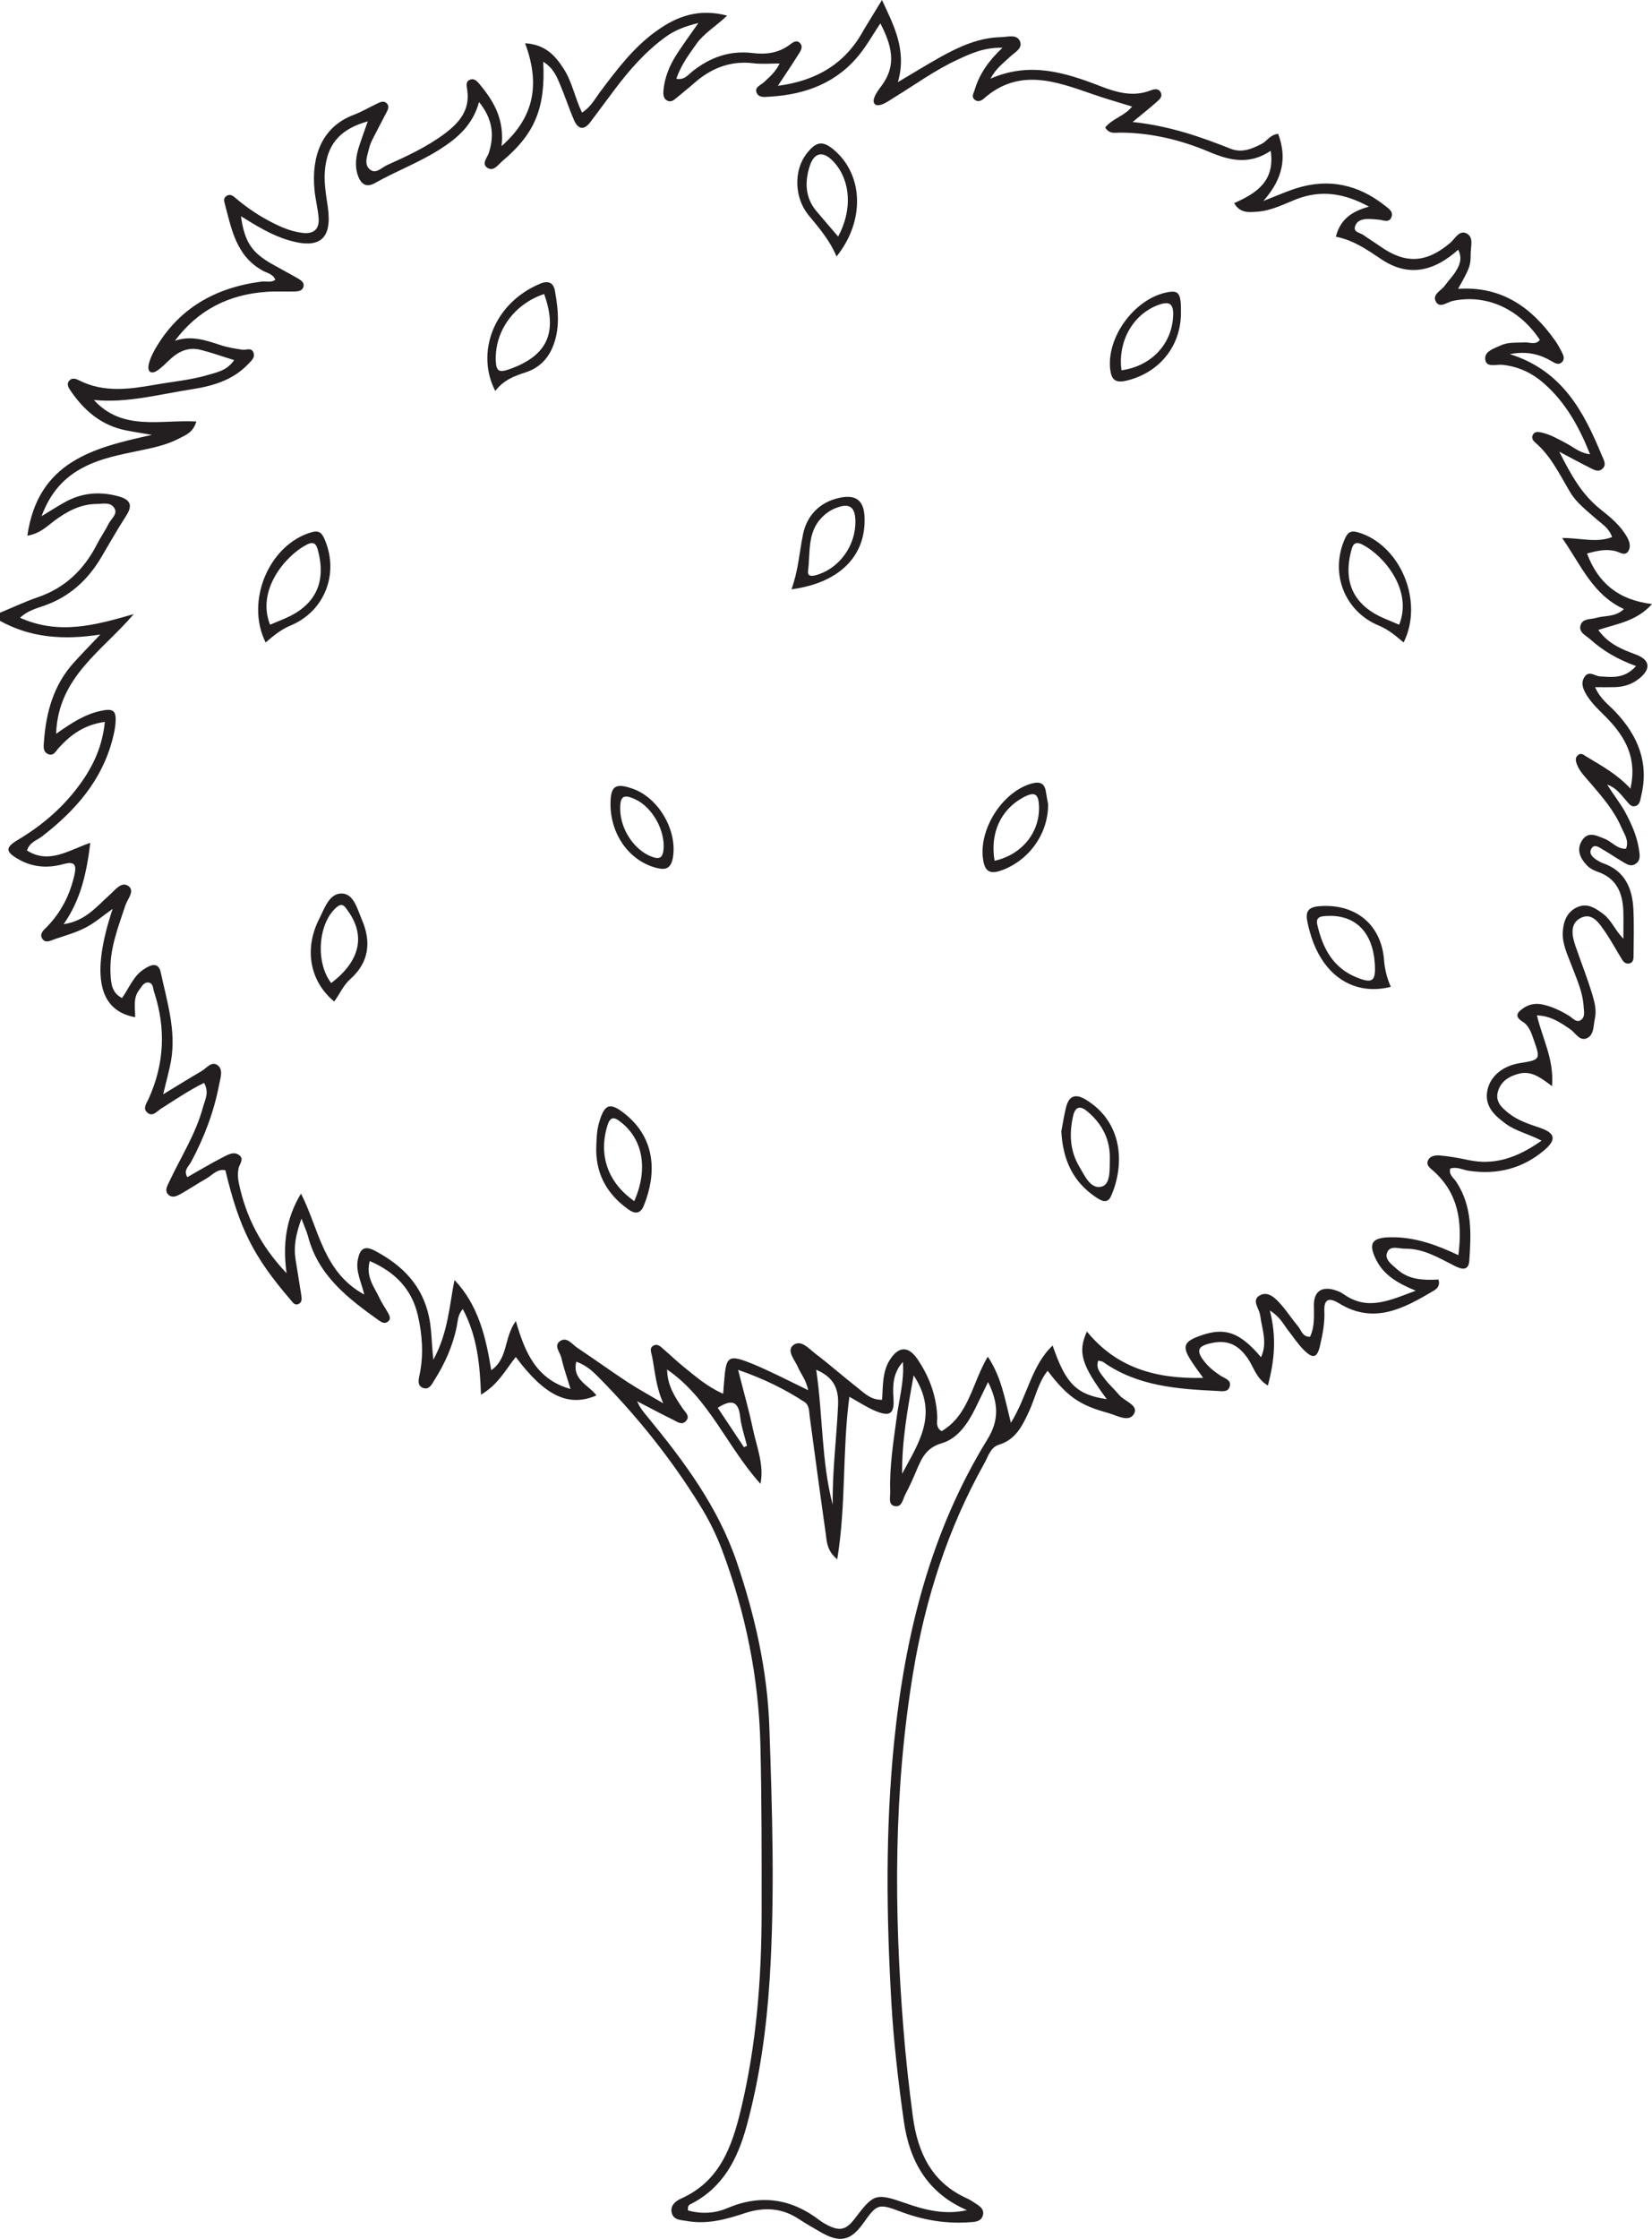 <?xml version="1.0" encoding="UTF-8"?>
<svg xmlns="http://www.w3.org/2000/svg" xmlns:xlink="http://www.w3.org/1999/xlink" width="179.386pt" height="243.017pt" viewBox="0 0 179.386 243.017" version="1.1">
<defs>
<clipPath id="clip1">
  <path d="M 0 0 L 179.387 0 L 179.387 243.016 L 0 243.016 Z M 0 0 "/>
</clipPath>
</defs>
<g id="surface1">
<g clip-path="url(#clip1)" clip-rule="nonzero">
<path style=" stroke:none;fill-rule:evenodd;fill:rgb(13.73%,12.16%,12.549%);fill-opacity:1;" d="M 80.785 157.086 C 80.895 157.031 81.004 156.98 81.113 156.93 C 80.859 155.883 80.488 154.848 80.375 153.781 C 80.184 152.047 79.406 151.875 77.938 152.809 C 78.887 154.234 79.836 155.66 80.785 157.086 M 97.961 159.973 C 99.676 156.715 102.012 153.535 99.211 149.289 C 98.52 153.098 97.922 156.492 97.961 159.973 M 88.629 148.684 C 89.367 153.715 89.184 158.613 90.422 163.34 C 90.371 159.723 90.836 156.133 91.004 152.539 C 91.094 150.648 90.457 149.461 88.629 148.684 M 72.441 148.656 C 72.453 150.363 73.285 151.641 74.152 152.91 C 74.418 153.301 74.973 153.723 74.484 154.25 C 74.02 154.75 73.5 154.305 73.074 154.098 C 71.766 153.465 70.48 152.773 69.191 152.102 C 69.488 152.84 69.934 153.328 70.352 153.84 C 74.293 158.637 77.98 163.582 80.008 169.562 C 81.98 175.387 83.336 181.367 83.543 187.488 C 83.855 196.609 84.152 205.746 83.574 214.867 C 83.23 220.23 82.496 225.551 81.074 230.766 C 80.086 234.387 78.488 237.492 74.965 239.262 C 74.773 239.355 74.645 239.543 74.711 239.938 C 76.109 240.324 77.578 240.273 78.926 239.703 C 82.613 238.125 85.961 238.641 89.082 241.062 C 89.258 241.191 89.449 241.309 89.645 241.414 C 91.145 242.242 91.859 242.098 92.848 240.781 C 94.875 238.098 95.121 238.023 98.367 239.156 C 100.496 239.906 102.641 240.43 105.008 239.902 C 100.699 238.059 98.75 234.555 98.145 230.242 C 97.551 226.02 97.051 221.77 96.801 217.512 C 96.25 208.027 96.133 198.531 97.094 189.051 C 98.277 177.414 101.035 166.273 107.234 156.215 C 108.523 154.125 108.41 152.27 107.293 150.012 C 106.758 151.105 106.328 152.008 105.891 152.902 C 105.086 154.539 103.969 156.152 102.301 156.641 C 100.574 157.141 100.09 158.262 99.527 159.59 C 99.156 160.473 98.766 161.344 98.316 162.191 C 98.031 162.727 97.945 163.688 97.094 163.465 C 96.426 163.289 96.688 162.457 96.668 161.906 C 96.578 159.172 97.02 156.48 97.379 153.773 C 97.637 151.809 98.207 149.867 98.039 147.836 C 97.016 148.953 96.914 150.289 97.016 151.699 C 97.145 153.461 96.66 153.824 95.023 153.137 C 94.098 152.746 93.254 152.18 92.23 151.613 C 91.449 157.484 91.891 163.273 90.914 169.254 C 89.766 168.316 89.785 167.32 89.66 166.434 C 89.059 162.207 88.496 157.977 87.922 153.746 C 87.844 153.168 87.902 152.523 87.328 152.156 C 85.191 150.773 82.934 149.656 80.148 148.691 C 80.758 151.094 81.324 153.059 81.742 155.051 C 82.152 157.023 82.992 158.965 82.578 161.062 C 78.93 157.039 77.023 151.793 72.441 148.656 M 78.523 151.285 C 78.605 150.309 78.641 149.723 78.703 149.148 C 78.898 147.359 79.25 147.129 80.988 147.758 C 81.953 148.109 82.891 148.547 83.824 148.984 C 85.059 149.559 86.27 150.176 87.758 150.898 C 87.523 149.742 86.961 149.137 86.656 148.418 C 86.324 147.641 85.395 146.648 86.105 146.039 C 86.941 145.328 87.828 146.391 88.539 146.934 C 90.121 148.137 91.613 149.461 93.18 150.684 C 93.902 151.246 94.582 151.973 95.785 151.938 C 95.887 150.418 95.801 148.902 96.625 147.605 C 97.586 146.094 98.652 146.086 99.645 147.555 C 100.906 149.43 101.668 151.469 101.773 153.746 C 101.797 154.27 101.551 154.918 102.246 155.348 C 105.23 153.594 105.551 150.125 107.262 147.258 C 108.742 149.48 109.102 151.801 109.77 154.438 C 111.578 151.512 111.977 148.262 114.301 146.047 C 115.734 150.234 116.902 151.383 120.184 151.875 C 117.43 148.145 117.004 146.789 118.023 144.531 C 121.246 148.469 125.484 149.691 130.648 149.562 C 130.086 148.777 129.742 148.32 129.426 147.836 C 128.316 146.148 128.488 145.641 130.375 144.969 C 133.02 144.039 134.602 144.586 136.934 147.316 C 137.664 145.73 137.023 144.242 136.836 142.758 C 136.742 142.02 135.84 141.121 136.816 140.598 C 137.695 140.121 138.488 140.898 139.074 141.566 C 139.754 142.336 140.316 143.211 140.977 144 C 141.316 144.414 141.434 145.117 142.25 145.102 C 142.781 143.996 142.672 142.816 142.672 141.648 C 142.672 140.27 143.414 139.656 144.738 139.973 C 145.16 140.074 145.59 140.254 145.945 140.504 C 148.512 142.301 150.863 141.168 153.73 140.098 C 151.672 139.258 150.25 138.359 149.445 136.762 C 148.512 134.914 148.992 134.316 151.078 134.297 C 153.625 134.273 155.941 135.098 158.363 136.242 C 158.82 132.574 158.344 129.523 155.664 127.113 C 155.344 126.828 154.871 126.527 155.031 126.039 C 155.219 125.469 155.852 125.379 156.332 125.418 C 157.352 125.504 158.371 125.688 159.375 125.902 C 162.305 126.543 164.789 125.648 167.395 123.812 C 165.875 123.039 164.551 122.758 163.48 121.961 C 162.266 121.055 161.16 120.07 161.516 118.328 C 161.828 116.809 163.184 115.699 165.02 115.398 C 167.27 115.039 167.297 115 166.562 112.918 C 166.293 112.156 166.062 111.344 165.32 110.887 C 164.344 110.285 164.848 109.816 165.441 109.414 C 166.07 108.984 166.793 108.871 167.559 109.047 C 168.582 109.273 169.496 109.723 170.383 110.262 C 170.789 110.512 171.207 111.098 171.723 110.676 C 172.148 110.336 171.984 109.719 171.957 109.207 C 171.863 107.633 171.184 106.223 170.645 104.777 C 170.207 103.613 169.633 102.469 169.699 101.176 C 169.762 100.023 170.133 98.98 171.281 98.465 C 172.398 97.973 173.262 98.594 174.105 99.219 C 174.961 99.855 175.344 100.926 176.277 101.898 C 176.277 100.664 176.301 99.777 176.273 98.898 C 176.203 96.91 175.527 95.312 173.453 94.617 C 173.047 94.48 172.625 94.246 172.332 93.945 C 171.555 93.145 171.137 92.164 171.836 91.16 C 172.492 90.219 173.391 90.711 174.223 91.039 C 175.02 91.34 175.578 92.172 176.562 92.129 C 176.918 91.23 176.375 90.531 176.066 89.82 C 175.27 87.969 173.957 86.465 172.66 84.953 C 172.137 84.34 171.543 83.77 171.242 82.992 C 171.109 82.645 171 82.262 171.332 81.977 C 171.699 81.652 171.988 81.961 172.301 82.148 C 173.914 83.129 175.59 84.02 177.047 85.602 C 177.797 82.254 176.461 79.977 174.496 77.945 C 173.73 77.156 172.891 76.426 172.309 75.48 C 171.91 74.836 171.59 74.109 172.098 73.422 C 172.57 72.781 173.176 73.379 173.727 73.418 C 175.055 73.508 176.414 73.688 177.652 72.297 C 175.594 71.551 174.027 70.609 172.656 69.375 C 172.191 68.961 171.387 68.629 171.633 67.852 C 171.867 67.102 172.734 67.254 173.34 67.066 C 174.293 66.785 175.395 67.012 176.336 66.109 C 172.969 64.574 171.695 61.371 169.629 58.395 C 171.629 58.387 173.352 58.957 175.051 58.297 C 174.707 57.281 173.898 56.844 173.262 56.273 C 172.273 55.387 171.199 54.598 170.504 53.434 C 169.371 51.539 168.434 49.512 166.711 48.039 C 166.484 47.844 166.301 47.586 166.414 47.273 C 166.586 46.82 166.996 46.859 167.348 46.938 C 168.371 47.156 169.258 47.688 170.168 48.172 C 170.91 48.566 171.57 49.18 172.66 49.309 C 171.453 46.285 170 43.695 167.688 41.648 C 166.383 40.492 164.891 39.781 163.133 39.598 C 162.469 39.527 161.367 39.957 161.273 38.984 C 161.191 38.117 162.258 37.82 162.984 37.484 C 163.816 37.105 164.715 37.215 165.594 37.168 C 166.133 37.145 166.762 37.473 167.211 36.895 C 164.961 33.488 161.348 31.891 157.746 32.664 C 157.137 32.797 156.371 33.484 155.941 32.777 C 155.453 31.973 156.484 31.562 156.891 31.004 C 157.273 30.469 157.754 29.992 158.094 29.43 C 158.504 28.773 158.809 28.047 158.344 27.105 C 155.699 29.48 152.922 30.109 149.98 28.129 C 148.457 27.109 146.973 26.066 145.059 25.695 C 145.523 23.836 146.758 22.949 148.652 22.43 C 145.926 20.941 143.414 20.602 140.773 21.621 C 139.402 22.156 138.086 22.859 136.59 22.973 C 135.664 23.035 134.688 23.199 134.012 22.051 C 136.418 20.977 138.465 19.695 137.984 16.371 C 135.637 17.938 133.508 17.418 131.305 16.488 C 128.234 15.191 125.023 14.41 121.652 14.395 C 121.117 14.391 120.465 14.594 120.012 13.84 C 120.773 12.867 122.133 12.594 122.926 11.566 C 121.41 11.094 120.008 10.699 118.637 10.219 C 114.625 8.82 110.625 7.336 106.812 10.719 C 106.543 10.957 106.141 11.105 105.809 10.801 C 105.461 10.48 105.723 10.137 105.824 9.793 C 106.34 8.051 107.344 6.602 108.855 5.184 C 106.824 5.133 105.355 5.836 103.898 6.516 C 101.488 7.641 99.336 9.211 97.078 10.594 C 96.637 10.859 96.211 11.188 95.734 11.348 C 95.059 11.578 94.695 11.254 94.949 10.559 C 95.125 10.09 95.457 9.664 95.762 9.258 C 97.398 7.031 96.82 4.895 95.594 2.539 C 94.785 3.758 94.176 4.836 93.418 5.801 C 90.926 8.984 87.496 10.266 83.586 10.492 C 83.094 10.52 82.438 10.641 82.184 10.113 C 81.871 9.48 82.578 9.266 82.93 8.945 C 83.566 8.355 84.227 7.801 84.66 6.891 C 83.605 6.891 82.719 6.977 81.859 6.871 C 79.336 6.559 77.23 7.387 75.371 9.027 C 74.766 9.562 74.129 10.07 73.504 10.59 C 73.223 10.816 72.93 11.109 72.535 10.957 C 72.035 10.766 72.004 10.277 72.043 9.836 C 72.168 8.336 72.758 6.988 73.578 5.746 C 74.238 4.746 74.945 3.773 75.832 2.5 C 74.297 2.871 73.227 3.32 72.273 4.012 C 70.102 5.586 68.355 7.578 66.754 9.707 C 65.871 10.879 64.996 12.07 64.113 13.242 C 63.398 14.195 62.766 14.035 62.328 13.035 C 61.801 11.82 61.398 10.555 60.883 9.336 C 60.492 8.395 60.125 7.398 58.988 6.707 C 59.246 11.746 58.078 14.512 54.543 17.492 C 54.074 17.887 53.586 18.684 52.891 18.191 C 52.273 17.754 52.91 17.117 53.078 16.598 C 53.703 14.656 53.488 12.898 52.02 11.078 C 51.324 13.59 49.668 14.992 47.773 16.203 C 45.531 17.637 43.027 18.566 40.719 19.867 C 39.703 20.445 39.164 19.895 38.863 19.051 C 38.48 17.969 38.668 16.863 39.02 15.797 C 39.285 14.984 39.582 14.18 39.934 13.176 C 37.191 13.941 35.684 15.383 35.324 18.09 C 35.121 19.605 35.387 21.023 35.594 22.465 C 36.09 25.941 34.73 27.098 31.301 26.066 C 29.469 25.516 27.855 24.52 26.164 23.469 C 26.559 26.254 27.324 27.406 29.539 28.66 C 30.496 29.203 31.477 29.715 32.43 30.273 C 32.734 30.457 33.078 30.711 32.949 31.137 C 32.832 31.551 32.422 31.629 32.051 31.641 C 31.023 31.668 29.988 31.605 28.961 31.676 C 24.887 31.953 21.523 33.605 18.992 36.992 C 20.766 36.379 22.352 36.934 23.953 37.461 C 24.715 37.711 25.52 37.84 26.316 37.961 C 26.723 38.023 27.258 37.695 27.496 38.215 C 27.773 38.801 27.27 39.172 26.93 39.535 C 25.262 41.293 23.051 41.91 20.781 42.262 C 17.281 42.801 13.828 43.77 10.199 43.418 C 13.305 46.836 17.469 45.535 21.32 45.75 C 20.969 46.953 20.156 47.223 19.465 47.586 C 18.082 48.32 16.559 48.617 15.047 48.934 C 13.027 49.359 10.996 49.734 9.137 50.691 C 6.984 51.789 5.48 53.43 4.516 56.027 C 5.676 55.332 6.469 54.797 7.316 54.363 C 9.098 53.453 10.973 53.348 12.898 53.883 C 14.109 54.219 14.457 54.809 13.715 55.961 C 12.754 57.441 11.891 58.98 10.988 60.504 C 9.547 62.926 7.602 64.734 4.902 65.707 C 3.992 66.035 2.98 66.273 2.18 67.059 C 6.426 68.961 10.43 67.844 14.523 66.656 C 11.145 70.641 6.297 73.469 6.094 79.652 C 7.688 78.523 9.156 77.555 10.895 77.172 C 12.332 76.855 12.656 77.125 12.539 78.543 C 12.492 79.125 12.359 79.703 12.211 80.273 C 11.031 84.773 8.141 88.027 4.559 90.793 C 4 91.219 3.211 91.414 2.934 92.316 C 5.309 93.832 7.383 92.312 9.805 91.484 C 9.406 94.715 8.809 97.594 6.91 100.316 C 9.25 99.973 10.453 98.441 11.844 97.195 C 12.434 96.672 13.133 95.703 13.852 96.117 C 14.746 96.645 13.848 97.566 13.621 98.254 C 12.812 100.703 11.844 103.102 12.004 105.762 C 12.062 106.773 12.145 107.773 13.25 108.332 C 14.051 107.195 14.488 105.957 15.57 105.242 C 16.262 104.777 17.188 104.297 17.461 105.566 C 18.133 108.723 19.148 111.855 18.57 115.152 C 18.383 116.207 18.082 117.242 17.719 118.781 C 19.391 117.77 20.617 117 21.871 116.273 C 22.414 115.961 22.953 115.164 23.594 115.602 C 24.277 116.066 23.941 116.965 23.809 117.66 C 23.246 120.652 22.18 123.465 20.738 126.145 C 20.484 126.605 19.891 127.023 20.344 127.773 C 21.633 127.043 22.887 126.293 24.18 125.625 C 24.742 125.336 25.434 124.914 26.031 125.434 C 26.516 125.852 25.98 126.383 25.895 126.855 C 25.801 127.375 25.82 127.883 25.93 128.395 C 26.688 132.07 28.336 135.277 31.117 138.199 C 30.68 135.016 31.066 132.227 32.684 129.559 C 34.645 133.387 35.062 138.074 39.555 140.516 C 39.219 139.133 38.609 137.988 38.855 136.723 C 39.066 135.652 39.504 135.133 40.676 135.746 C 43.688 137.328 45.883 139.52 46.598 143.004 C 46.879 144.371 46.852 145.781 47.059 147.59 C 48.676 144.605 48.785 141.746 49.352 138.934 C 51.961 141.691 52.754 145.133 53.344 148.727 C 55.199 147.449 54.684 145.23 56.016 143.391 C 57 146.816 58.246 149.73 61.949 150.766 C 61.566 149.48 61.195 148.453 60.961 147.398 C 60.828 146.801 60.109 146.078 60.793 145.586 C 61.555 145.039 62.113 145.918 62.684 146.293 C 64.527 147.516 66.312 148.816 68.164 150.031 C 69.414 150.844 70.734 151.559 72.023 152.32 C 71.242 150.582 71.125 148.875 70.805 147.219 C 70.723 146.801 70.469 146.301 70.98 146.047 C 71.449 145.812 71.797 146.23 72.125 146.516 C 72.852 147.137 73.543 147.809 74.289 148.406 C 75.535 149.398 76.73 150.484 78.523 151.285 M 95.77 0 C 97.039 2.734 98.504 5.434 97.5 8.914 C 99.234 7.891 100.637 7.023 102.078 6.215 C 104.145 5.062 106.289 4.078 108.719 4.031 C 109.418 4.016 110.387 3.691 110.738 4.441 C 111.113 5.246 110.184 5.68 109.672 6.168 C 108.984 6.828 108.184 7.371 107.551 8.539 C 111.84 6.664 115.672 7.875 119.496 9.355 C 121.223 10.02 122.992 10.547 124.867 9.84 C 125.25 9.695 125.785 9.516 126.039 10.031 C 126.289 10.527 125.84 10.852 125.523 11.133 C 124.816 11.758 124.074 12.344 122.992 13.242 C 126.934 13.656 130.301 14.82 133.617 16.141 C 134.84 16.625 135.914 16.172 136.988 15.625 C 137.574 15.332 137.891 14.633 138.793 14.527 C 139.742 17.082 139.34 19.375 137.188 21.812 C 138.703 21.223 139.75 20.75 140.836 20.414 C 144.344 19.332 147.523 20.055 150.375 22.312 C 150.762 22.621 151.316 22.941 151.102 23.543 C 150.859 24.219 150.262 23.91 149.77 23.848 C 149.332 23.801 148.891 23.766 148.449 23.773 C 147.906 23.781 147.367 23.969 147.172 24.484 C 146.883 25.223 147.66 25.234 148.035 25.504 C 148.637 25.93 149.262 26.312 149.867 26.738 C 152.621 28.68 154.875 28.555 157.461 26.375 C 157.992 25.93 158.441 24.949 159.227 25.328 C 160.07 25.734 159.691 26.777 159.695 27.539 C 159.707 28.879 159.57 29.129 158.328 31.352 C 163.066 31.035 166.34 33.375 168.895 37.012 C 169.145 37.375 169.363 37.758 169.562 38.152 C 169.762 38.543 169.984 38.984 169.555 39.352 C 169.215 39.645 168.852 39.414 168.543 39.238 C 167.234 38.469 165.852 38.078 163.949 38.438 C 169.656 40.23 171.984 44.691 173.949 49.461 C 174.137 49.918 174.492 50.438 174 50.887 C 173.523 51.312 173.016 50.957 172.574 50.738 C 171.586 50.25 170.617 49.715 169.316 49.027 C 170.578 51.52 171.754 53.664 173.773 55.266 C 174.863 56.133 175.957 57.027 176.664 58.277 C 176.926 58.746 177.105 59.277 176.852 59.754 C 176.504 60.422 175.938 59.965 175.496 59.844 C 174.449 59.551 173.469 59.77 172.332 60.082 C 173.535 63.297 175.754 65.129 179.387 65.566 C 177.695 67.449 175.609 67.695 173.551 68.379 C 174.637 69.887 176.094 70.477 177.59 71.027 C 179.168 71.602 179.328 72.578 178 73.652 C 177.234 74.273 176.32 74.562 175.34 74.586 C 174.699 74.605 174.062 74.59 173.207 74.59 C 173.773 75.891 174.711 76.516 175.445 77.297 C 177.859 79.867 179.078 82.797 178.215 86.371 C 178.109 86.801 178.102 87.309 177.629 87.48 C 177.121 87.664 176.859 87.207 176.574 86.887 C 175.992 86.223 175.48 85.492 174.527 85.164 C 175.156 86.223 175.961 87.18 176.539 88.273 C 177.199 89.516 177.758 90.793 177.969 92.195 C 178.059 92.793 178.191 93.395 177.582 93.781 C 177.051 94.125 176.586 93.762 176.152 93.512 C 175.449 93.109 174.789 92.633 174.082 92.234 C 173.672 92.008 173.109 91.508 172.773 92.176 C 172.512 92.703 173.008 93.117 173.469 93.395 C 173.66 93.508 173.852 93.625 174.062 93.695 C 176.434 94.52 177.254 96.398 177.363 98.684 C 177.449 100.375 177.391 102.07 177.383 103.766 C 177.383 104.141 177.324 104.531 176.859 104.59 C 176.543 104.633 176.293 104.426 176.141 104.168 C 175.52 103.164 174.969 102.121 174.301 101.152 C 173.68 100.262 172.941 99.039 171.715 99.605 C 170.422 100.203 170.684 101.562 171.09 102.73 C 171.695 104.473 172.371 106.184 172.902 107.945 C 173.152 108.773 173.383 109.664 173.184 110.559 C 173.008 111.328 173.117 112.355 172.285 112.707 C 171.5 113.031 171.066 112.09 170.484 111.699 C 169.445 111.004 168.426 110.273 166.895 110.215 C 167.453 112.676 168.77 114.941 168.531 117.895 C 167.254 116.938 166.258 116.191 164.902 116.551 C 163.828 116.84 162.992 117.367 162.664 118.453 C 162.324 119.578 163.074 120.242 163.844 120.852 C 164.844 121.641 166.043 122.016 167.23 122.422 C 168.844 122.973 169.051 123.676 167.73 124.812 C 165.367 126.844 162.57 127.543 159.488 127.082 C 158.844 126.988 158.238 126.613 157.488 126.836 C 157.277 127.5 157.855 127.855 158.141 128.293 C 159.879 130.938 159.754 133.898 159.547 136.848 C 159.465 137.984 158.707 137.789 157.938 137.398 C 156.234 136.539 154.574 135.512 152.57 135.539 C 151.883 135.547 150.91 135.125 150.609 135.996 C 150.348 136.754 151.164 137.273 151.699 137.766 C 152.996 138.945 154.621 138.969 156.203 138.887 C 156.402 139.562 156.031 139.895 155.68 140.102 C 152.461 142.008 149.207 143.805 145.41 141.473 C 144.406 140.852 143.738 140.902 143.809 142.336 C 143.867 143.598 143.617 144.836 143.34 146.051 C 143.043 147.379 142.594 147.531 141.609 146.566 C 140.934 145.898 140.406 145.082 139.82 144.332 C 139.34 143.715 139.012 142.953 137.891 142.246 C 138.629 145.164 138.402 147.652 137.676 150.395 C 136.398 149.621 136.141 148.406 135.52 147.492 C 134.422 145.883 133.207 145.375 131.355 145.828 C 130.086 146.133 129.902 146.605 130.672 147.648 C 131.203 148.367 131.895 148.922 132.652 149.395 C 133.07 149.648 133.711 149.82 133.539 150.473 C 133.371 151.137 132.719 151.008 132.23 150.984 C 127.875 150.773 123.531 150.48 119.785 147.836 C 119.676 147.758 119.516 147.754 119.262 147.684 C 118.938 148.508 119.516 149.059 119.902 149.594 C 120.371 150.238 120.996 150.777 121.512 151.402 C 122.09 152.098 123.641 152.52 123.156 153.43 C 122.617 154.453 121.297 153.641 120.363 153.383 C 117.172 152.504 115.91 151.598 113.758 148.793 C 112.715 150.105 112.418 151.734 111.75 153.18 C 111.027 154.73 110.324 156.25 108.473 156.816 C 107.543 157.102 107.305 158.098 106.883 158.848 C 102.914 165.93 100.48 173.543 99.16 181.523 C 97.027 194.391 97.07 207.316 98.105 220.281 C 98.359 223.438 98.703 226.578 99.121 229.719 C 99.645 233.652 101.172 236.934 105.051 238.645 C 105.25 238.734 105.441 238.852 105.625 238.973 C 106.16 239.348 106.93 239.664 106.734 240.445 C 106.543 241.219 105.73 241.184 105.074 241.227 C 102.535 241.383 100.105 240.941 97.723 240.035 C 95.379 239.145 95.199 239.258 93.746 241.312 C 92.375 243.25 91.168 243.496 89.059 242.254 C 88.297 241.805 87.516 241.383 86.785 240.891 C 84.918 239.641 82.953 239.543 80.871 240.23 C 78.836 240.906 76.77 241.473 74.59 241.078 C 73.973 240.965 73.16 241.016 72.949 240.211 C 72.742 239.43 73.332 238.922 73.926 238.66 C 78.129 236.793 79.465 233.082 80.445 229.008 C 82.145 221.941 82.695 214.77 82.703 207.539 C 82.707 201.496 82.715 195.453 82.57 189.418 C 82.395 182.148 80.977 175.098 78.418 168.277 C 77.77 166.551 76.949 164.906 75.973 163.34 C 72.891 158.371 69.27 153.836 65.172 149.668 C 64.453 148.938 63.73 148.199 62.574 147.809 C 62.113 149.777 63.938 150.344 64.766 151.465 C 61.754 152.766 59.176 151.543 56.008 147.297 C 54.922 148.633 54.148 150.25 52.23 151.387 C 52.113 148.039 51.801 145.012 50.254 142.09 C 49.715 142.695 49.723 143.344 49.605 143.938 C 49.184 146.062 48.312 148 47.164 149.82 C 46.898 150.246 46.617 150.848 46.02 150.68 C 45.238 150.449 45.461 149.711 45.57 149.172 C 46.012 147.031 45.859 144.918 45.383 142.812 C 44.734 139.957 42.941 138.09 40.152 136.879 C 39.676 138.613 40.676 139.727 41.23 140.941 C 41.477 141.477 41.836 141.957 42.113 142.469 C 42.277 142.785 42.516 143.148 42.117 143.457 C 41.766 143.734 41.434 143.531 41.125 143.312 C 37.797 140.938 34.574 138.48 33.457 134.23 C 33.332 133.738 33.109 133.277 32.734 132.277 C 32.109 134.02 31.879 135.301 32.086 136.66 C 32.289 137.969 32.516 139.273 32.715 140.582 C 32.77 140.941 32.82 141.359 32.414 141.543 C 31.98 141.73 31.773 141.348 31.535 141.07 C 27.512 136.379 25.988 133.355 24.473 127.023 C 23.559 126.84 23.035 127.582 22.367 127.953 C 21.469 128.457 20.609 129.035 19.715 129.543 C 19.277 129.789 18.746 130.105 18.289 129.68 C 17.82 129.238 18.184 128.695 18.387 128.254 C 19.633 125.594 21.25 123.098 22.027 120.227 C 22.25 119.398 22.754 118.594 22.16 117.543 C 20.504 118.352 18.996 119.383 17.461 120.359 C 17.012 120.645 16.527 121.312 15.938 120.711 C 15.504 120.262 15.926 119.734 16.133 119.281 C 17.859 115.48 18.027 111.609 16.73 107.656 C 16.594 107.258 16.648 106.688 16.086 106.645 C 15.598 106.613 15.383 107.109 15.113 107.453 C 14.422 108.336 14.684 109.398 14.676 110.414 C 10.695 109.695 9.844 105.852 12.23 98.656 C 11.109 99.445 10.262 100.195 9.285 100.691 C 8.246 101.227 7.098 101.551 5.984 101.926 C 5.527 102.074 4.941 102.457 4.582 101.875 C 4.242 101.324 4.789 100.918 5.129 100.57 C 6.656 98.984 7.594 97.121 8.082 94.977 C 8.352 93.801 8.047 93.477 6.883 93.793 C 5.188 94.262 3.527 94.156 1.973 93.25 C 0.582 92.441 0.551 91.988 1.949 91.16 C 4.645 89.555 6.961 87.539 8.785 84.988 C 10.16 83.062 11.125 80.965 11.383 78.359 C 9.195 78.652 7.699 79.73 6.395 81.16 C 6.07 81.516 5.812 82.141 5.184 81.836 C 4.625 81.562 4.738 80.938 4.777 80.449 C 5.004 77.297 5.824 74.355 8 71.941 C 8.832 71.016 9.703 70.129 10.891 68.875 C 6.852 69.504 3.293 69.211 0 67.391 L 0 66.508 C 1.359 65.949 2.695 65.312 4.086 64.836 C 7.047 63.824 9.102 61.852 10.508 59.117 C 10.914 58.328 11.422 57.598 11.82 56.812 C 12.098 56.266 12.867 55.754 12.367 55.078 C 11.941 54.484 11.148 54.695 10.5 54.703 C 8.723 54.715 7.254 55.52 5.871 56.551 C 5.07 57.148 4.348 57.914 2.969 58.148 C 4.133 50.047 10.223 48.594 16.496 47.203 C 15.547 47.039 14.59 46.898 13.645 46.707 C 11.031 46.18 9.16 44.594 7.695 42.457 C 7.445 42.098 7.156 41.676 7.566 41.273 C 7.867 40.973 8.27 41.125 8.594 41.289 C 11.27 42.637 14.023 42.254 16.809 41.766 C 18.762 41.418 20.754 41.25 22.66 40.676 C 23.602 40.395 24.648 40.219 25.426 39.09 C 24.098 38.68 22.941 38.262 21.75 37.965 C 20.504 37.652 19.438 38.113 18.516 38.961 C 18.023 39.402 17.57 39.914 17.02 40.258 C 16.367 40.668 16.004 40.293 16.137 39.617 C 16.25 39.051 16.504 38.496 16.793 37.984 C 19.352 33.469 23.375 31.219 28.41 30.562 C 28.895 30.5 29.418 30.715 29.898 30.367 C 29.652 29.734 29.004 29.645 28.531 29.379 C 25.574 27.754 25.125 24.75 24.359 21.926 C 24.277 21.609 24.398 21.344 24.707 21.211 C 25.027 21.07 25.289 21.254 25.508 21.438 C 26.578 22.348 27.715 23.16 28.945 23.832 C 30.176 24.504 31.438 25.113 32.855 25.281 C 34.09 25.426 34.699 24.855 34.598 23.648 C 34.516 22.625 34.242 21.617 34.148 20.594 C 33.805 17.02 34.906 13.793 38.395 12.473 C 39.285 12.137 40.113 11.641 40.98 11.23 C 41.309 11.074 41.684 10.895 41.996 11.215 C 42.316 11.535 42.125 11.898 41.953 12.227 C 41.449 13.207 40.926 14.18 40.43 15.164 C 40.266 15.488 40.137 15.844 40.051 16.203 C 39.883 16.906 39.527 17.75 40.078 18.312 C 40.758 19.008 41.422 18.195 42.035 17.918 C 44.184 16.953 46.328 15.961 48.234 14.547 C 49.84 13.355 51.074 11.961 50.73 9.738 C 50.668 9.328 50.527 8.785 51.109 8.629 C 51.602 8.496 51.906 8.93 52.176 9.262 C 53.668 11.066 54.781 13.02 54.465 15.859 C 58.148 12.609 58.602 8.969 57.02 4.695 C 59.223 4.828 60.297 6.047 61.211 7.465 C 62.129 8.883 62.414 10.59 63.199 12.223 C 64.16 11.613 64.586 10.746 65.141 10.008 C 66.957 7.59 68.766 5.168 71.258 3.379 C 73.469 1.781 75.852 0.879 78.957 1.695 C 77.727 2.871 76.441 3.602 75.598 4.797 C 74.793 5.938 73.961 7.047 73.438 8.547 C 74.328 8.723 74.73 8.109 75.18 7.754 C 77.113 6.219 79.246 5.453 81.746 5.758 C 83.164 5.934 84.547 5.762 85.742 4.863 C 86.094 4.594 86.52 4.266 86.898 4.707 C 87.242 5.109 86.918 5.555 86.695 5.914 C 86.008 7.012 85.277 8.086 84.465 9.316 C 88.676 8.766 91.82 6.898 93.785 3.254 "/>
</g>
<path style=" stroke:none;fill-rule:evenodd;fill:rgb(13.73%,12.16%,12.549%);fill-opacity:1;" d="M 29.328 67.809 C 29.938 67.555 30.406 67.355 30.875 67.16 C 34.145 65.785 35.402 63.367 34.586 59.992 C 34.43 59.352 34.301 58.609 33.316 59.113 C 30.984 60.312 27.82 64.078 29.328 67.809 M 28.844 69.738 C 26.594 65.227 29.25 59.07 33.852 57.766 C 34.605 57.551 34.934 57.828 35.207 58.445 C 36.883 62.18 35.289 66.359 31.523 67.91 C 30.5 68.336 29.68 69.023 28.844 69.738 "/>
<path style=" stroke:none;fill-rule:evenodd;fill:rgb(13.73%,12.16%,12.549%);fill-opacity:1;" d="M 59.086 31.914 C 55.805 33.012 53.715 35.953 53.836 39.152 C 53.879 40.328 54.223 40.457 55.293 40.082 C 59.398 38.645 60.598 36.137 59.086 31.914 M 53.781 42.438 C 51.664 38.363 53.516 32.969 58.621 30.805 C 59.52 30.422 60.102 30.664 60.258 31.566 C 60.633 33.676 60.855 35.805 59.934 37.852 C 59.363 39.113 58.395 39.996 57.062 40.422 C 55.867 40.809 54.703 41.234 53.781 42.438 "/>
<path style=" stroke:none;fill-rule:evenodd;fill:rgb(13.73%,12.16%,12.549%);fill-opacity:1;" d="M 149.285 104.594 C 149.062 101.172 147.16 99.273 144.109 99.422 C 143.48 99.453 142.844 99.488 143.039 100.359 C 143.613 102.895 144.738 105.051 147.305 106.09 C 149.055 106.801 149.41 106.512 149.285 104.594 M 151.023 107.117 C 148.133 107.855 145.516 106.891 143.801 104.531 C 142.84 103.203 142.312 101.695 141.973 100.098 C 141.734 98.996 142.012 98.469 143.223 98.367 C 147.137 98.035 149.977 100.305 150.285 104.172 C 150.363 105.199 150.605 106.176 151.023 107.117 "/>
<path style=" stroke:none;fill-rule:evenodd;fill:rgb(13.73%,12.16%,12.549%);fill-opacity:1;" d="M 91.012 25.676 C 92.57 22.797 92.383 19.66 90.59 17.633 C 89.441 16.336 88.406 16.457 87.902 18.102 C 87.387 19.75 87.426 21.434 88.621 22.879 C 89.367 23.773 90.133 24.645 91.012 25.676 M 90.836 27.84 C 90.047 25.969 88.871 24.676 87.766 23.316 C 86.238 21.422 86.203 18.5 87.535 16.746 C 88.652 15.27 89.402 15.203 90.777 16.465 C 93.762 19.207 93.875 24.07 90.836 27.84 "/>
<path style=" stroke:none;fill-rule:evenodd;fill:rgb(13.73%,12.16%,12.549%);fill-opacity:1;" d="M 35.961 106.703 C 39.102 104.336 39.738 101.543 37.746 98.824 C 37.445 98.418 37.203 97.922 36.551 98.477 C 34.547 100.191 34.223 104.438 35.961 106.703 M 36.293 108.711 C 33.641 106.531 32.992 103.004 34.664 99.734 C 35.246 98.59 35.762 96.906 37.18 96.988 C 38.438 97.062 38.816 98.719 39.301 99.84 C 40.332 102.238 40.074 104.461 38.055 106.258 C 37.273 106.945 36.891 107.902 36.293 108.711 "/>
<path style=" stroke:none;fill-rule:evenodd;fill:rgb(13.73%,12.16%,12.549%);fill-opacity:1;" d="M 120.516 125.816 C 120.562 123.688 119.684 121.988 118.07 120.637 C 117.293 119.984 116.762 120.109 116.527 121.133 C 116.086 123.059 116.18 124.949 117.219 126.668 C 117.805 127.637 118.441 129.156 119.664 128.789 C 120.609 128.5 120.484 126.914 120.516 125.816 M 115.246 122.805 C 115.387 122.09 115.523 121.137 115.754 120.211 C 116.047 119.035 116.688 118.641 117.852 119.328 C 121.875 121.73 122.191 126.293 120.652 129.82 C 120.246 130.738 119.559 130.328 118.996 129.949 C 116.543 128.305 115.414 125.941 115.246 122.805 "/>
<path style=" stroke:none;fill-rule:evenodd;fill:rgb(13.73%,12.16%,12.549%);fill-opacity:1;" d="M 68.875 130.375 C 70.395 126.891 69.82 123.73 67.477 121.848 C 66.738 121.25 66.277 121.094 65.941 122.223 C 64.988 125.395 65.988 128.359 68.875 130.375 M 64.754 124.301 C 64.785 123.5 64.812 122.699 65.035 121.914 C 65.648 119.754 66.246 119.566 68.02 121.039 C 71.148 123.641 71.332 127.344 69.918 130.844 C 69.531 131.805 68.93 131.781 68.195 131.25 C 65.82 129.543 64.609 127.258 64.754 124.301 "/>
<path style=" stroke:none;fill-rule:evenodd;fill:rgb(13.73%,12.16%,12.549%);fill-opacity:1;" d="M 92.887 56.605 C 92.875 54.969 92.199 54.543 90.656 55.188 C 90.109 55.418 89.641 55.754 89.23 56.176 C 87.637 57.816 88.004 59.992 87.742 61.973 C 87.648 62.715 88.391 62.512 88.887 62.344 C 91.242 61.547 92.906 59.168 92.887 56.605 M 85.945 63.969 C 86.699 61.867 86.805 59.906 87.195 58.004 C 87.613 55.961 88.996 54.504 91.152 54.035 C 92.949 53.645 93.805 54.328 93.879 56.117 C 94.055 60.312 91.207 63.262 85.945 63.969 "/>
<path style=" stroke:none;fill-rule:evenodd;fill:rgb(13.73%,12.16%,12.549%);fill-opacity:1;" d="M 108 93.43 C 110.926 92.793 112.902 90.391 112.824 87.566 C 112.785 86.125 112.352 85.879 111.07 86.578 C 108.641 87.91 107.492 90.469 108 93.43 M 113.809 87.281 C 113.844 90.535 111.684 93.438 108.715 94.488 C 107.492 94.914 106.957 94.586 106.758 93.34 C 106.234 90.059 108.82 85.957 112 85.055 C 112.883 84.805 113.434 84.977 113.574 85.957 C 113.648 86.465 113.75 86.965 113.809 87.281 "/>
<path style=" stroke:none;fill-rule:evenodd;fill:rgb(13.73%,12.16%,12.549%);fill-opacity:1;" d="M 121.777 40.195 C 125.039 39.738 127.301 37.32 127.391 34.188 C 127.426 32.949 126.965 32.652 125.73 33.121 C 123 34.152 121.363 37.074 121.777 40.195 M 128.234 34.102 C 128.172 37.695 125.793 40.516 122.273 41.328 C 121.066 41.605 120.672 41.156 120.551 40.066 C 120.172 36.637 123.082 32.582 126.535 31.773 C 128.031 31.426 128.273 31.758 128.234 34.102 "/>
<path style=" stroke:none;fill-rule:evenodd;fill:rgb(13.73%,12.16%,12.549%);fill-opacity:1;" d="M 67.348 87.914 C 67.406 90.062 68.871 92.246 70.707 92.965 C 71.48 93.273 71.945 93.23 72.047 92.246 C 72.262 90.203 70.875 87.652 69 86.77 C 67.684 86.156 67.309 86.418 67.348 87.914 M 66.293 87.27 C 66.293 85.312 66.82 84.949 68.707 85.613 C 71.574 86.621 73.621 90.254 73.047 93.203 C 72.793 94.465 72.035 94.426 71.086 94.152 C 68.254 93.328 66.289 90.516 66.293 87.27 "/>
<path style=" stroke:none;fill-rule:evenodd;fill:rgb(13.73%,12.16%,12.549%);fill-opacity:1;" d="M 151.93 67.809 C 151.32 67.555 150.852 67.355 150.383 67.16 C 147.113 65.785 145.855 63.367 146.672 59.992 C 146.828 59.352 146.961 58.609 147.945 59.113 C 150.273 60.312 153.441 64.078 151.93 67.809 M 152.414 69.738 C 154.664 65.227 152.012 59.07 147.406 57.766 C 146.652 57.551 146.328 57.828 146.051 58.445 C 144.375 62.18 145.969 66.359 149.734 67.91 C 150.758 68.336 151.578 69.023 152.414 69.738 "/>
</g>
</svg>
